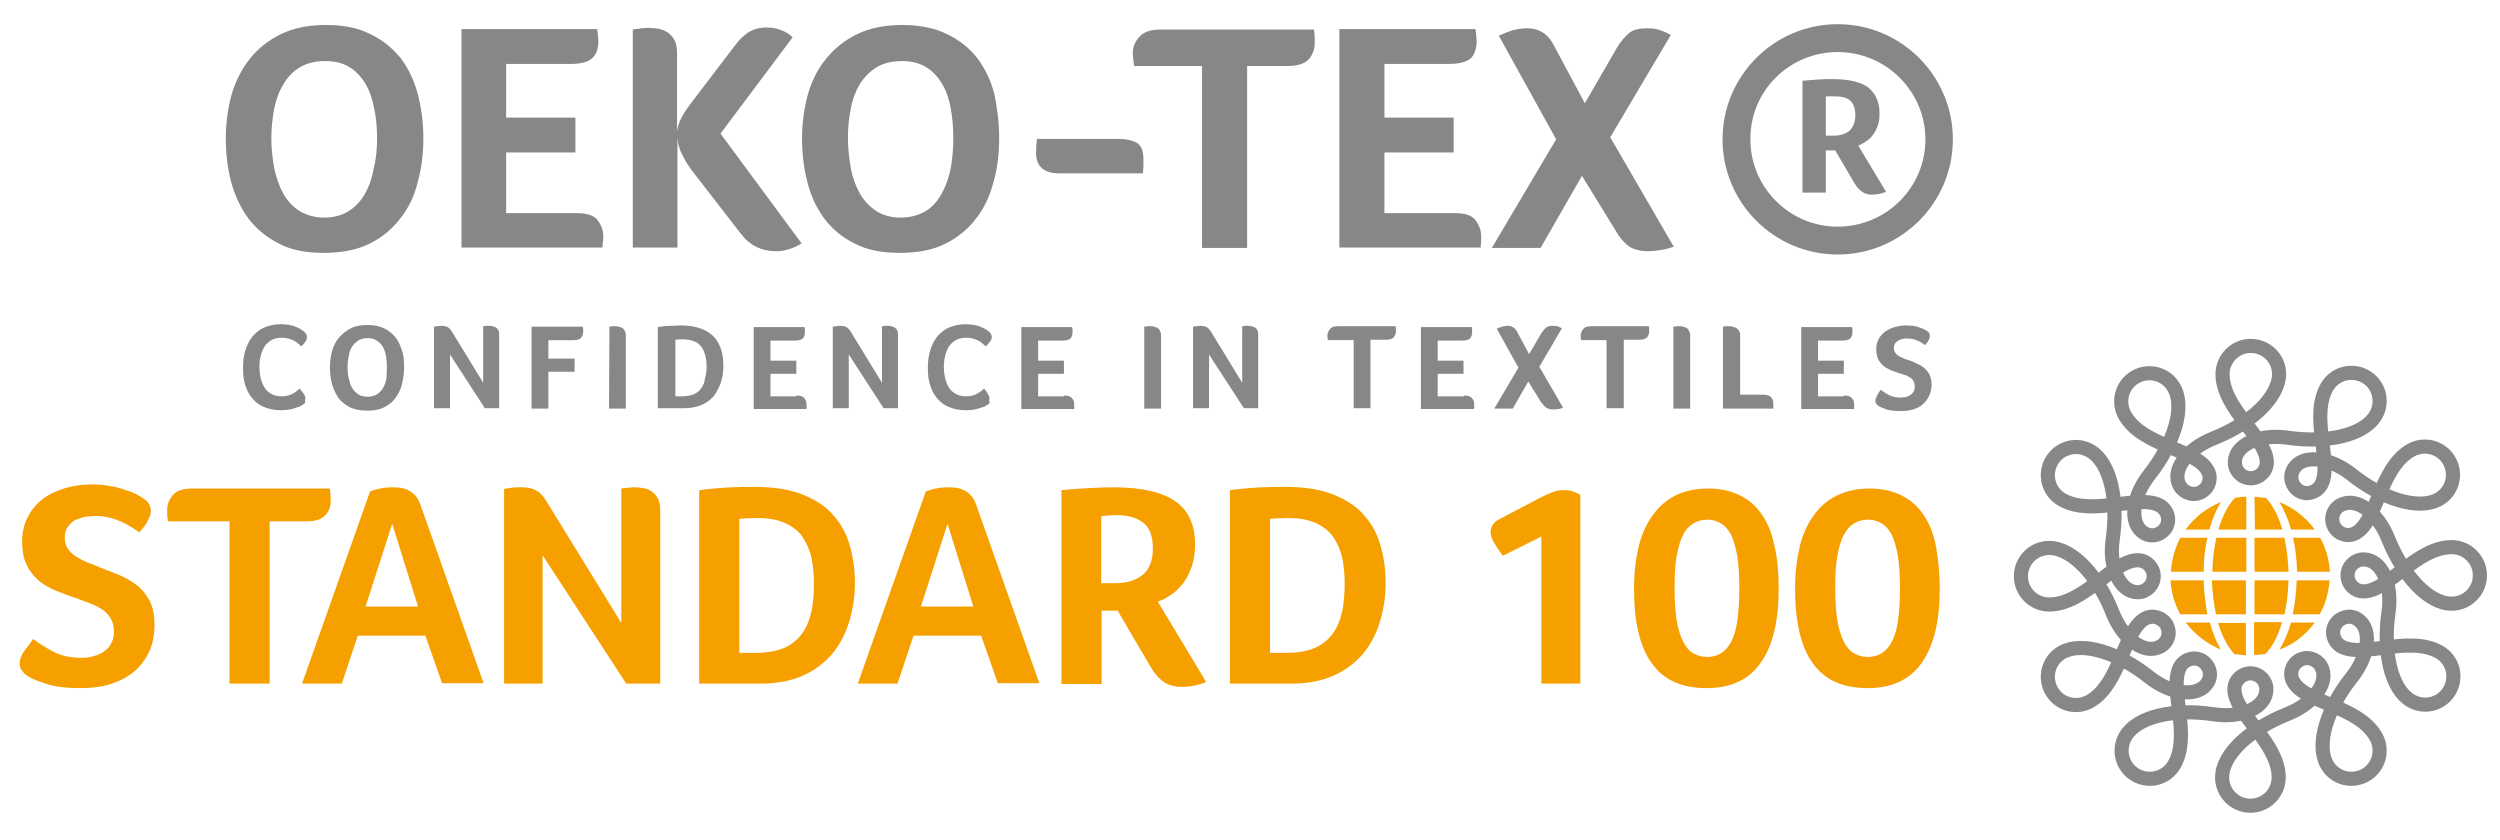 <svg xmlns="http://www.w3.org/2000/svg" xmlns:xlink="http://www.w3.org/1999/xlink" id="layer" x="0px" y="0px" viewBox="0 0 610 205" style="enable-background:new 0 0 610 205;" xml:space="preserve"><style type="text/css">	.st0{fill:#878787;}	.st1{fill:none;stroke:#878787;stroke-width:3.448;stroke-miterlimit:3.864;}	.st2{fill:#F6A000;}</style><g>	<path class="st0" d="M74.2,98.5c-0.1,0.1-0.3,0.3-0.6,0.4c-0.3,0.2-0.6,0.4-1.1,0.5c-0.5,0.2-1,0.3-1.7,0.5   c-0.6,0.1-1.4,0.2-2.2,0.2c-1.6,0-3-0.3-4.2-0.8s-2.1-1.2-2.9-2.2c-0.8-0.9-1.3-2-1.7-3.3c-0.4-1.3-0.5-2.6-0.5-4.2   c0-1.5,0.2-2.9,0.6-4.2c0.4-1.3,1-2.4,1.7-3.3c0.8-0.9,1.7-1.7,2.9-2.2c1.2-0.5,2.5-0.8,4.1-0.8c0.8,0,1.5,0.1,2.1,0.2   s1.2,0.3,1.6,0.5c0.5,0.2,0.9,0.4,1.2,0.6c0.3,0.2,0.5,0.4,0.7,0.5c0.2,0.2,0.3,0.3,0.5,0.6c0.1,0.2,0.2,0.5,0.2,0.7   c0,0.4-0.1,0.8-0.4,1.2c-0.3,0.4-0.6,0.8-1,1.1c-0.2-0.2-0.5-0.5-0.8-0.7c-0.3-0.3-0.6-0.5-1-0.7s-0.8-0.3-1.3-0.5   c-0.5-0.1-1-0.2-1.6-0.2c-1,0-1.9,0.2-2.6,0.6s-1.2,0.9-1.7,1.6c-0.4,0.7-0.7,1.4-0.9,2.3c-0.2,0.8-0.3,1.7-0.3,2.6   s0.1,1.8,0.3,2.7c0.2,0.9,0.5,1.6,0.9,2.3c0.4,0.7,1,1.2,1.7,1.6s1.6,0.6,2.6,0.6c0.6,0,1.1-0.1,1.5-0.2c0.5-0.1,0.9-0.3,1.2-0.5   c0.4-0.2,0.7-0.4,0.9-0.6c0.3-0.2,0.5-0.4,0.7-0.6c0.1,0.1,0.3,0.3,0.4,0.5c0.2,0.2,0.3,0.4,0.5,0.6c0.1,0.2,0.3,0.4,0.4,0.7   c0.1,0.2,0.1,0.4,0.1,0.6c0,0.3-0.1,0.5-0.1,0.7C74.6,98.1,74.5,98.3,74.2,98.5"></path>	<path class="st0" d="M98.6,89.6c0,1.4-0.2,2.8-0.5,4.1c-0.3,1.3-0.9,2.4-1.6,3.4s-1.7,1.7-2.8,2.3c-1.2,0.6-2.5,0.8-4.2,0.8   c-1.6,0-3-0.3-4.1-0.8c-1.1-0.6-2.1-1.3-2.8-2.3c-0.7-1-1.2-2.1-1.6-3.4c-0.3-1.3-0.5-2.6-0.5-4s0.2-2.7,0.5-4   c0.4-1.3,0.9-2.4,1.7-3.3c0.8-0.9,1.7-1.7,2.9-2.3c1.2-0.6,2.5-0.8,4.1-0.8s2.9,0.3,4,0.8s2,1.3,2.8,2.2c0.7,0.9,1.2,2,1.6,3.3   C98.5,86.8,98.6,88.1,98.6,89.6 M94.4,89.6c0-1-0.1-1.9-0.2-2.7c-0.2-0.9-0.4-1.6-0.8-2.3c-0.4-0.6-0.9-1.2-1.5-1.5   c-0.6-0.4-1.3-0.6-2.2-0.6c-0.9,0-1.7,0.2-2.3,0.6c-0.6,0.4-1.1,0.9-1.5,1.5s-0.7,1.4-0.8,2.3c-0.2,0.9-0.3,1.8-0.3,2.7   c0,1,0.1,1.9,0.3,2.7c0.2,0.9,0.4,1.7,0.8,2.3c0.4,0.7,0.9,1.2,1.5,1.6s1.4,0.6,2.3,0.6s1.6-0.2,2.3-0.6c0.6-0.4,1.1-0.9,1.5-1.6   s0.6-1.4,0.8-2.3C94.3,91.5,94.4,90.6,94.4,89.6"></path>	<path class="st0" d="M121.8,99.6h-3.5l-8.5-13.1v13.1h-3.9V79.7c0.2,0,0.5-0.1,0.8-0.1s0.7-0.1,1-0.1c0.6,0,1.1,0.1,1.5,0.3   c0.4,0.2,0.7,0.6,1,1l7.7,12.6V79.6c0.3,0,0.5-0.1,0.8-0.1c0.2,0,0.4,0,0.6,0c0.3,0,0.6,0,0.9,0.1c0.3,0.1,0.6,0.2,0.8,0.3   c0.2,0.2,0.5,0.4,0.6,0.7c0.2,0.3,0.2,0.7,0.2,1.2L121.8,99.6L121.8,99.6z"></path>	<path class="st0" d="M133.8,87.5h6.4v3.2h-6.4v9h-4.1v-20h12.5c0,0.2,0.1,0.4,0.1,0.6c0,0.1,0,0.3,0,0.6c0,0.6-0.2,1.1-0.5,1.5   s-1,0.6-1.9,0.6h-6.1V87.5z"></path>	<path class="st0" d="M148.7,79.7c0.3,0,0.5-0.1,0.8-0.1s0.5,0,0.6,0c0.3,0,0.6,0,0.9,0.1c0.3,0.1,0.6,0.2,0.8,0.3   c0.3,0.2,0.5,0.4,0.6,0.7c0.2,0.3,0.3,0.7,0.3,1.2v17.8h-4.1L148.7,79.7L148.7,79.7z"></path>	<path class="st0" d="M176.5,89.3c0,1.4-0.2,2.7-0.6,4c-0.4,1.2-1,2.3-1.7,3.3c-0.8,0.9-1.8,1.7-3,2.2s-2.6,0.8-4.3,0.8h-6.4V79.8   c1.3-0.2,2.4-0.3,3.3-0.3c0.9,0,1.7-0.1,2.3-0.1c2,0,3.6,0.3,5,0.8c1.3,0.5,2.4,1.2,3.2,2.1s1.3,1.9,1.7,3.1   C176.4,86.7,176.5,88,176.5,89.3 M172.4,89.4c0-0.9-0.1-1.8-0.3-2.6c-0.2-0.8-0.5-1.5-0.9-2.1s-1-1.1-1.8-1.4   c-0.7-0.3-1.7-0.5-2.8-0.5c-0.6,0-1.2,0-1.8,0.1v13.8h1.6c1.2,0,2.1-0.2,2.9-0.5c0.8-0.4,1.4-0.8,1.8-1.5c0.5-0.6,0.8-1.4,0.9-2.3   C172.3,91.4,172.4,90.4,172.4,89.4"></path>	<path class="st0" d="M194.3,96.5c1,0,1.6,0.2,2,0.7c0.3,0.4,0.5,0.9,0.5,1.5c0,0.2,0,0.4,0,0.6c0,0.1,0,0.3,0,0.5h-12.9v-20h12.4   c0,0.2,0.1,0.4,0.1,0.6c0,0.1,0,0.3,0,0.6c0,0.7-0.2,1.2-0.5,1.6c-0.4,0.3-1,0.5-2,0.5H188V88h6.3v3.2H188v5.5h6.3V96.5z"></path>	<path class="st0" d="M219.1,99.6h-3.5l-8.5-13.1v13.1h-3.9V79.7c0.2,0,0.5-0.1,0.8-0.1s0.7-0.1,1-0.1c0.6,0,1.1,0.1,1.5,0.3   c0.4,0.2,0.7,0.6,1,1l7.7,12.6V79.6c0.3,0,0.5-0.1,0.8-0.1c0.2,0,0.4,0,0.6,0c0.3,0,0.6,0,0.9,0.1c0.3,0.1,0.6,0.2,0.8,0.3   c0.2,0.2,0.5,0.4,0.6,0.7c0.2,0.3,0.2,0.7,0.2,1.2L219.1,99.6L219.1,99.6z"></path>	<path class="st0" d="M241.3,98.5c-0.1,0.1-0.3,0.3-0.6,0.4c-0.3,0.2-0.6,0.4-1.1,0.5c-0.5,0.2-1,0.3-1.7,0.5   c-0.6,0.1-1.4,0.2-2.2,0.2c-1.6,0-3-0.3-4.2-0.8s-2.1-1.2-2.9-2.2c-0.8-0.9-1.3-2-1.7-3.3s-0.5-2.6-0.5-4.2c0-1.5,0.2-2.9,0.6-4.2   c0.4-1.3,1-2.4,1.7-3.3c0.8-0.9,1.7-1.7,2.9-2.2s2.5-0.8,4.1-0.8c0.8,0,1.5,0.1,2.1,0.2s1.2,0.3,1.6,0.5c0.5,0.2,0.9,0.4,1.2,0.6   s0.5,0.4,0.7,0.5c0.2,0.2,0.3,0.3,0.5,0.6c0.1,0.2,0.2,0.5,0.2,0.7c0,0.4-0.1,0.8-0.5,1.2c-0.3,0.4-0.6,0.8-1,1.1   c-0.2-0.2-0.5-0.5-0.8-0.7c-0.3-0.3-0.6-0.5-1-0.7s-0.8-0.3-1.3-0.5c-0.5-0.1-1-0.2-1.6-0.2c-1,0-1.9,0.2-2.6,0.6   c-0.7,0.4-1.2,0.9-1.7,1.6c-0.4,0.7-0.7,1.4-0.9,2.3c-0.2,0.8-0.3,1.7-0.3,2.6s0.1,1.8,0.3,2.7c0.2,0.9,0.5,1.6,0.9,2.3   c0.4,0.7,1,1.2,1.7,1.6s1.6,0.6,2.6,0.6c0.6,0,1.1-0.1,1.5-0.2c0.5-0.1,0.9-0.3,1.2-0.5c0.4-0.2,0.7-0.4,0.9-0.6   c0.3-0.2,0.5-0.4,0.7-0.6c0.1,0.1,0.3,0.3,0.4,0.5c0.2,0.2,0.3,0.4,0.4,0.6c0.1,0.2,0.3,0.4,0.4,0.7c0.1,0.2,0.1,0.4,0.1,0.6   c0,0.3,0,0.5-0.1,0.7C241.7,98.1,241.5,98.3,241.3,98.5"></path>	<path class="st0" d="M259.6,96.5c1,0,1.6,0.2,2,0.7s0.5,0.9,0.5,1.5c0,0.2,0,0.4,0,0.6c0,0.1,0,0.3,0,0.5h-12.9v-20h12.4   c0,0.2,0.1,0.4,0.1,0.6c0,0.1,0,0.3,0,0.6c0,0.7-0.2,1.2-0.5,1.6c-0.4,0.3-1,0.5-2,0.5h-5.9V88h6.3v3.2h-6.3v5.5h6.3V96.5z"></path>	<path class="st0" d="M279.3,79.7c0.3,0,0.5-0.1,0.8-0.1s0.5,0,0.6,0c0.3,0,0.6,0,0.9,0.1s0.6,0.2,0.8,0.3c0.3,0.2,0.5,0.4,0.6,0.7   c0.2,0.3,0.3,0.7,0.3,1.2v17.8h-4.1v-20H279.3z"></path>	<path class="st0" d="M307,99.6h-3.5L295,86.5v13.1h-3.9V79.7c0.2,0,0.5-0.1,0.8-0.1s0.7-0.1,1-0.1c0.6,0,1.1,0.1,1.5,0.3   c0.4,0.2,0.7,0.6,1,1l7.7,12.6V79.6c0.3,0,0.5-0.1,0.8-0.1c0.2,0,0.4,0,0.6,0c0.3,0,0.6,0,0.9,0.1s0.6,0.2,0.8,0.3   c0.3,0.2,0.5,0.4,0.6,0.7c0.2,0.3,0.2,0.7,0.2,1.2V99.6z"></path>	<path class="st0" d="M330.2,83H324l0,0c0-0.2-0.1-0.4-0.1-0.6s0-0.4,0-0.6c0-0.5,0.2-1,0.6-1.5s1-0.7,2-0.7h14   c0.1,0.4,0.1,0.8,0.1,1.3s-0.2,1-0.5,1.4c-0.4,0.4-1,0.6-1.9,0.6h-3.8v16.7h-4.1V83H330.2z"></path>	<path class="st0" d="M357.2,96.5c1,0,1.6,0.2,2,0.7s0.5,0.9,0.5,1.5c0,0.2,0,0.4,0,0.6c0,0.1,0,0.3-0.1,0.5h-12.9v-20h12.4   c0,0.2,0.1,0.4,0.1,0.6c0,0.1,0,0.3,0,0.6c0,0.7-0.2,1.2-0.5,1.6c-0.4,0.3-1,0.5-2,0.5h-5.9V88h6.3v3.2h-6.3v5.5h6.4V96.5z"></path>	<path class="st0" d="M372.9,93.1l-3.8,6.6h-4.5l5.9-10l-5.3-9.5c0.4-0.2,0.8-0.3,1.3-0.5c0.4-0.1,0.9-0.2,1.3-0.2   c1.1,0,1.9,0.5,2.4,1.5l2.9,5.4l3-5.1c0.4-0.6,0.8-1.1,1.2-1.4c0.4-0.3,0.9-0.4,1.6-0.4c0.4,0,0.8,0.1,1.1,0.1   c0.3,0.1,0.7,0.3,1.1,0.5l-5.5,9.4l5.8,10c-0.4,0.1-0.8,0.3-1.2,0.3c-0.4,0.1-0.8,0.1-1.2,0.1c-0.8,0-1.4-0.2-1.8-0.5   s-0.8-0.8-1.2-1.3L372.9,93.1z"></path>	<path class="st0" d="M392,83h-6.2l0,0c0-0.2-0.1-0.4-0.1-0.6s0-0.4,0-0.6c0-0.5,0.2-1,0.6-1.5s1-0.7,2-0.7h14   c0.1,0.4,0.1,0.8,0.1,1.3s-0.2,1-0.5,1.4c-0.4,0.4-1,0.6-1.9,0.6h-3.8v16.7H392V83z"></path>	<path class="st0" d="M408.4,79.7c0.3,0,0.5-0.1,0.8-0.1s0.5,0,0.6,0c0.3,0,0.6,0,0.9,0.1s0.6,0.2,0.8,0.3c0.3,0.2,0.5,0.4,0.6,0.7   c0.2,0.3,0.3,0.7,0.3,1.2v17.8h-4.1v-20H408.4z"></path>	<path class="st0" d="M424.5,96.3h5.8c0.5,0,0.9,0.1,1.2,0.2c0.3,0.1,0.6,0.3,0.7,0.5c0.2,0.2,0.3,0.4,0.4,0.7   c0.1,0.3,0.1,0.5,0.1,0.8c0,0.2,0,0.4,0,0.7c0,0.3,0,0.4,0,0.5h-12.3v-20c0.3,0,0.6-0.1,0.8-0.1c0.3,0,0.5,0,0.6,0   c0.3,0,0.6,0,0.9,0.1s0.6,0.2,0.9,0.3c0.3,0.2,0.5,0.4,0.7,0.7c0.2,0.3,0.3,0.7,0.3,1.2v14.4H424.5z"></path>	<path class="st0" d="M449.9,96.5c1,0,1.6,0.2,2,0.7c0.4,0.4,0.5,0.9,0.5,1.5c0,0.2,0,0.4,0,0.6c0,0.1,0,0.3,0,0.5h-12.9v-20h12.4   c0,0.2,0.1,0.4,0.1,0.6c0,0.1,0,0.3,0,0.6c0,0.7-0.2,1.2-0.5,1.6c-0.4,0.3-1,0.5-2,0.5h-5.9V88h6.3v3.2h-6.3v5.5h6.3V96.5z"></path>	<path class="st0" d="M458.9,95.1c0.6,0.4,1.2,0.9,2,1.3s1.8,0.6,2.9,0.6c0.4,0,0.8-0.1,1.2-0.1c0.4-0.1,0.8-0.3,1.1-0.5   c0.3-0.2,0.6-0.5,0.8-0.8c0.2-0.3,0.3-0.8,0.3-1.3s-0.1-1-0.3-1.3c-0.2-0.4-0.5-0.7-0.9-0.9c-0.4-0.3-0.8-0.5-1.3-0.6   c-0.5-0.2-1-0.4-1.5-0.5c-0.6-0.2-1.3-0.5-1.9-0.7c-0.6-0.3-1.2-0.6-1.7-1s-0.9-0.9-1.3-1.6c-0.3-0.6-0.5-1.5-0.5-2.5   s0.2-1.8,0.6-2.5s0.9-1.3,1.6-1.8s1.4-0.8,2.3-1.1c0.9-0.2,1.8-0.4,2.7-0.4c0.7,0,1.3,0.1,1.8,0.1c0.6,0.1,1.1,0.2,1.5,0.4   c0.4,0.1,0.8,0.3,1.1,0.4c0.3,0.1,0.5,0.3,0.7,0.4c0.6,0.3,0.8,0.8,0.8,1.3c0,0.2-0.1,0.6-0.3,1c-0.2,0.4-0.5,0.8-0.9,1.2   c-0.5-0.4-1.1-0.8-1.9-1.1c-0.8-0.4-1.6-0.5-2.5-0.5c-0.4,0-0.7,0-1.1,0.1s-0.7,0.2-1,0.4c-0.3,0.2-0.6,0.4-0.8,0.7   c-0.2,0.3-0.3,0.7-0.3,1.1s0.1,0.8,0.3,1.1c0.2,0.3,0.5,0.6,0.8,0.8c0.3,0.2,0.7,0.4,1.2,0.6c0.4,0.2,0.9,0.4,1.4,0.5   c0.6,0.2,1.3,0.5,1.9,0.8s1.3,0.6,1.8,1.1c0.5,0.4,1,1,1.3,1.6s0.5,1.5,0.5,2.4c0,1.1-0.2,2-0.6,2.8s-0.9,1.5-1.5,2   c-0.6,0.6-1.4,1-2.4,1.3c-0.9,0.3-1.9,0.4-3,0.4c-1.4,0-2.6-0.1-3.5-0.4s-1.5-0.6-1.9-0.8c-0.2-0.2-0.4-0.3-0.6-0.6   c-0.2-0.2-0.2-0.5-0.2-0.7c0-0.3,0.1-0.7,0.4-1.2C458.3,95.9,458.6,95.5,458.9,95.1"></path>	<path class="st0" d="M103.3,33.6c0,3.8-0.4,7.4-1.4,10.9c-0.8,3.4-2.3,6.4-4.3,8.9c-2,2.6-4.5,4.6-7.5,6.1   c-3.1,1.5-6.8,2.2-11.2,2.2c-4.3,0-7.9-0.7-10.9-2.3c-3-1.5-5.5-3.6-7.4-6.1c-1.9-2.6-3.3-5.6-4.2-8.9c-0.9-3.4-1.3-7-1.3-10.7   s0.5-7.2,1.4-10.6c1-3.4,2.5-6.3,4.5-8.8s4.5-4.5,7.6-6s6.7-2.2,11-2.2c4.2,0,7.8,0.7,10.7,2.2c3,1.4,5.4,3.4,7.4,5.8   c1.9,2.5,3.3,5.4,4.2,8.7C102.8,26.2,103.3,29.8,103.3,33.6 M92,33.7c0-2.5-0.2-5-0.7-7.2c-0.4-2.3-1.1-4.3-2.1-6s-2.3-3.1-3.9-4.1   s-3.6-1.5-5.9-1.5c-2.5,0-4.5,0.5-6.2,1.5s-3,2.4-4,4.1c-1.1,1.7-1.8,3.7-2.3,6c-0.4,2.3-0.7,4.7-0.7,7.2c0,2.6,0.3,5,0.7,7.3   c0.5,2.3,1.2,4.4,2.2,6.2c1,1.8,2.3,3.2,4,4.3c1.7,1,3.7,1.6,6,1.6c2.4,0,4.4-0.6,6-1.6s3-2.5,4-4.3s1.7-3.8,2.1-6.2   C91.8,38.7,92,36.3,92,33.7"></path>	<path class="st0" d="M140.6,52c2.5,0,4.3,0.5,5.2,1.7s1.4,2.5,1.4,3.9c0,0.6,0,1.1-0.1,1.5c0,0.4-0.1,0.8-0.1,1.3h-34.4V7.1h33.1   c0.1,0.6,0.2,1.1,0.2,1.5S146,9.5,146,10c0,1.9-0.5,3.3-1.5,4.2c-0.9,0.9-2.7,1.4-5.3,1.4h-15.7v13.1h16.9v8.5h-16.9V52H140.6z"></path>	<path class="st0" d="M154.4,7.2c0.8-0.1,1.5-0.2,2.2-0.3s1.3-0.1,1.6-0.1c0.8,0,1.6,0.1,2.4,0.2c0.8,0.1,1.6,0.5,2.3,0.9   c0.7,0.5,1.2,1.1,1.7,1.9c0.4,0.8,0.6,1.9,0.6,3.2v19.2c0.1-1.2,0.5-2.4,1.1-3.5c0.6-1.2,1.4-2.3,2.2-3.4L179.4,11   c1.2-1.6,2.4-2.7,3.7-3.4c1.2-0.6,2.5-0.9,3.8-0.9c1.4,0,2.7,0.2,3.8,0.7c1.1,0.4,2,1,2.7,1.7l-17.6,23.5l19.8,26.8   c-2,1.2-4.1,1.9-6.2,1.9c-3.6,0-6.4-1.4-8.5-4.1l-11.7-15.1c-1-1.3-1.9-2.6-2.6-4.1c-0.8-1.4-1.2-2.8-1.3-4.4v26.8h-10.9V7.2z"></path>	<path class="st0" d="M243.8,33.6c0,3.8-0.4,7.4-1.4,10.9c-0.9,3.4-2.3,6.4-4.3,8.9c-2,2.6-4.5,4.6-7.5,6.1s-6.8,2.2-11.1,2.2   s-8-0.7-11-2.3c-3.1-1.5-5.5-3.6-7.4-6.1c-1.9-2.6-3.3-5.6-4.1-8.9c-0.9-3.4-1.3-7-1.3-10.7s0.5-7.2,1.4-10.6   c1-3.4,2.4-6.3,4.5-8.8c2-2.5,4.5-4.5,7.6-6s6.7-2.2,11-2.2c4.1,0,7.8,0.7,10.8,2.2c3,1.4,5.5,3.4,7.4,5.8c1.9,2.5,3.3,5.4,4.2,8.7   C243.3,26.2,243.8,29.8,243.8,33.6 M232.6,33.7c0-2.5-0.2-5-0.6-7.2c-0.4-2.3-1.1-4.3-2.1-6s-2.3-3.1-3.9-4.1   c-1.6-1-3.6-1.5-5.9-1.5c-2.4,0-4.5,0.5-6.2,1.5c-1.6,1-3,2.4-4.1,4.1c-1,1.7-1.8,3.7-2.2,6c-0.5,2.3-0.7,4.7-0.7,7.2   c0,2.6,0.3,5,0.7,7.3s1.2,4.4,2.2,6.2c1,1.8,2.4,3.2,4,4.3c1.6,1,3.6,1.6,6,1.6c2.3,0,4.4-0.6,6.1-1.6c1.6-1,2.9-2.5,3.9-4.3   s1.7-3.8,2.2-6.2C232.4,38.7,232.6,36.3,232.6,33.7"></path>	<path class="st0" d="M258.5,42.3c-3.8,0-5.7-1.7-5.7-5c0-1.2,0.1-2.3,0.2-3.4h20c1.7,0,3.2,0.3,4.3,0.9c1.1,0.6,1.7,1.9,1.7,4.1   v1.7c-0.1,0.6-0.1,1.1-0.1,1.7L258.5,42.3L258.5,42.3z"></path>	<path class="st0" d="M293.3,16.1h-16.6V16c-0.1-0.7-0.1-1.2-0.2-1.6c0-0.4-0.1-0.9-0.1-1.5c0-1.4,0.5-2.7,1.6-3.9   c1-1.2,2.8-1.8,5.2-1.8h37.4c0.2,1.1,0.2,2.3,0.2,3.4c0,1.4-0.5,2.7-1.4,3.8c-1,1.1-2.7,1.7-5.1,1.7h-10v44.4h-11V16.1z"></path>	<path class="st0" d="M354.8,52c2.6,0,4.3,0.5,5.2,1.7c0.9,1.2,1.4,2.5,1.4,3.9c0,0.6,0,1.1,0,1.5c-0.1,0.4-0.1,0.8-0.1,1.3h-34.5   V7.1H360c0.1,0.6,0.2,1.1,0.2,1.5s0.1,0.9,0.1,1.4c0,1.9-0.5,3.3-1.4,4.2c-1,0.9-2.8,1.4-5.4,1.4h-15.7v13.1h16.9v8.5h-16.9V52   H354.8z"></path>	<path class="st0" d="M386,42.9l-10.1,17.6H364L379.7,34l-14-25.3c1.1-0.5,2.2-0.9,3.3-1.3c1.2-0.3,2.4-0.5,3.6-0.5   c2.9,0,5,1.3,6.4,3.9l7.7,14.4l7.8-13.5c1-1.7,2.1-2.9,3.1-3.7s2.5-1.1,4.3-1.1c1.1,0,2.1,0.1,3,0.4c0.9,0.3,1.8,0.7,2.8,1.2   l-14.8,25l15.5,26.7c-1,0.3-2.1,0.7-3.2,0.8c-1.1,0.2-2.1,0.3-3,0.3c-2.1,0-3.8-0.5-4.9-1.3c-1.1-0.9-2.2-2.1-3-3.6L386,42.9z"></path>	<path class="st0" d="M448.4,12.7c11.8,0,21.4,9.6,21.4,21.3c0,11.8-9.6,21.3-21.4,21.3s-21.3-9.6-21.3-21.3   C427,22.2,436.6,12.7,448.4,12.7 M448.4,5.9c-15.5,0-28.1,12.6-28.1,28.1s12.6,28.1,28.1,28.1s28.1-12.6,28.1-28.1   S463.9,5.9,448.4,5.9"></path>	<path class="st0" d="M458.6,27.6c0,1.2-0.1,2.2-0.4,3c-0.3,0.9-0.7,1.6-1.2,2.3s-1.1,1.2-1.7,1.6c-0.6,0.4-1.2,0.8-1.9,1l6.8,11.3   c-0.5,0.2-1.1,0.4-1.6,0.5c-0.6,0.1-1.2,0.2-1.7,0.2c-1,0-1.9-0.2-2.5-0.7c-0.7-0.4-1.3-1.1-1.9-2.1l-4.7-8h-2.3V47h-5.7V19.7   c1.3-0.1,2.5-0.2,3.8-0.3s2.4-0.1,3.5-0.1c4,0,6.9,0.7,8.7,2C457.6,22.8,458.6,24.8,458.6,27.6 M452.7,28.1c0-1.7-0.5-2.9-1.3-3.6   c-0.9-0.7-2.1-1-3.7-1c-0.5,0-0.9,0-1.3,0s-0.7,0-0.9,0.1v9.5h1.9c1.6,0,2.9-0.4,3.9-1.2C452.2,31,452.7,29.8,452.7,28.1"></path></g><g>	<path class="st1" d="M540,107c-6.5,2.6-10.3,7.9-8.1,11.6c1.1,1.8,3.4,2.5,5.3,1.4c1.9-1.1,2.5-3.5,1.4-5.3   c-3-5.2-15.8-5.8-20.1-13.3c-1.9-3.3-0.8-7.5,2.5-9.4s7.5-0.8,9.4,2.5c2.9,4.9,0,13.8-6,21.4c-4.3,5.5-4.9,12-1.2,14.2   c1.9,1.1,4.2,0.4,5.3-1.4c1.1-1.9,0.4-4.2-1.4-5.3c-5.2-3-16.6,2.8-24-1.5c-3.3-1.9-4.4-6.1-2.5-9.4s6.1-4.4,9.4-2.5   c4.9,2.8,6.9,11.9,5.5,21.6c-1,6.9,1.8,12.9,6.1,12.9c2.1,0,3.9-1.7,3.9-3.9c0-2.1-1.7-3.9-3.9-3.9c-6,0-13,10.8-21.6,10.8   c-3.8,0-6.9-3.1-6.9-6.9s3.1-6.9,6.9-6.9c5.7,0,12,6.9,15.5,15.9c2.6,6.5,7.9,10.3,11.7,8.1c1.9-1.1,2.5-3.4,1.4-5.3   c-1.1-1.8-3.5-2.5-5.3-1.4c-5.2,3-5.9,15.8-13.3,20.1c-3.3,1.9-7.5,0.8-9.4-2.5s-0.8-7.5,2.5-9.4c4.9-2.8,13.8,0,21.4,6.1   c5.5,4.3,12,4.9,14.2,1.2c1.1-1.9,0.4-4.2-1.4-5.3c-1.9-1.1-4.2-0.4-5.3,1.4c-3,5.2,2.8,16.6-1.5,24c-1.9,3.3-6.1,4.4-9.4,2.5   c-3.3-1.9-4.4-6.1-2.5-9.4c2.8-4.9,11.9-6.9,21.6-5.4c6.9,1,12.8-1.7,12.8-6.1c0-2.1-1.7-3.9-3.9-3.9c-2.1,0-3.9,1.7-3.9,3.9   c0,6,10.8,13,10.8,21.5c0,3.8-3.1,6.9-6.9,6.9c-3.8,0-6.9-3.1-6.9-6.9c0-5.7,6.9-11.9,16-15.5c6.5-2.6,10.3-7.9,8.1-11.7   c-1.1-1.8-3.4-2.5-5.3-1.4c-1.9,1.1-2.5,3.5-1.4,5.3c3,5.2,15.8,5.8,20.1,13.3c1.9,3.3,0.8,7.5-2.5,9.4s-7.5,0.8-9.4-2.5   c-2.8-4.9,0-13.8,6.1-21.4c4.3-5.5,4.9-12,1.2-14.2c-1.8-1.1-4.2-0.4-5.3,1.4c-1.1,1.9-0.4,4.2,1.4,5.3c5.2,3,16.6-2.8,24,1.4   c3.3,1.9,4.4,6.1,2.5,9.4s-6.1,4.4-9.4,2.5c-4.9-2.8-6.9-12-5.5-21.6c1-6.9-1.7-12.9-6.1-12.9c-2.1,0-3.9,1.7-3.9,3.9   c0,2.1,1.7,3.9,3.9,3.9c6,0,13-10.8,21.5-10.8c3.8,0,6.9,3.1,6.9,6.9s-3.1,6.9-6.9,6.9c-5.7,0-11.9-6.9-15.5-15.9   c-2.6-6.5-7.9-10.3-11.7-8.1c-1.8,1-2.5,3.4-1.4,5.3s3.5,2.5,5.3,1.4c5.2-3,5.8-15.8,13.3-20.1c3.3-1.9,7.5-0.8,9.4,2.5   s0.8,7.5-2.5,9.4c-4.9,2.8-13.8,0-21.4-6.1c-5.5-4.3-12-4.9-14.1-1.2c-1.1,1.9-0.4,4.2,1.4,5.3c1.8,1.1,4.2,0.4,5.3-1.4   c3-5.2-2.8-16.6,1.5-24c1.9-3.3,6.1-4.4,9.4-2.5c3.3,1.9,4.4,6.1,2.5,9.4c-2.8,4.9-11.9,6.9-21.5,5.5c-6.9-1-12.9,1.7-12.9,6   c0,2.1,1.7,3.9,3.9,3.9c2.1,0,3.9-1.7,3.9-3.9c0-6-10.8-13-10.8-21.5c0-3.8,3.1-6.9,6.9-6.9c3.8,0,6.9,3.1,6.9,6.9   C556,97.1,549.1,103.4,540,107z"></path></g><g>	<path class="st2" d="M529.7,139.5c0.2-3,1-5.8,2.3-8.3h6.6c-0.6,2.6-0.9,5.4-0.9,8.3H529.7z"></path>	<path class="st2" d="M539.2,151.9c0.7,2.5,1.6,4.8,2.7,6.6c-3.4-1.4-6.4-3.7-8.6-6.6H539.2z"></path>	<path class="st2" d="M537.7,141.6c0.1,2.9,0.4,5.7,0.9,8.3H532c-1.4-2.5-2.2-5.3-2.4-8.3H537.7z"></path>	<path class="st2" d="M533.3,129.2c2.2-3,5.1-5.3,8.6-6.7c-1.1,1.8-2.1,4.1-2.8,6.7H533.3z"></path>	<path class="st2" d="M556.2,122.5c3.4,1.4,6.4,3.7,8.6,6.7H559C558.3,126.6,557.3,124.4,556.2,122.5"></path>	<path class="st2" d="M564.8,151.9c-2.2,3-5.1,5.3-8.6,6.6c1.1-1.8,2.1-4.1,2.8-6.6H564.8z"></path>	<path class="st2" d="M568.4,141.6c-0.2,3-1,5.8-2.4,8.3h-6.6c0.6-2.6,0.9-5.4,1-8.3H568.4z"></path>	<path class="st2" d="M566.1,131.2c1.4,2.5,2.2,5.3,2.4,8.3h-8c-0.1-2.9-0.4-5.7-1-8.3H566.1z"></path>	<path class="st2" d="M545.3,121.5c0.9-0.2,1.8-0.3,2.8-0.3v8h-6.8C542.3,125.8,543.7,123.2,545.3,121.5"></path>	<path class="st2" d="M539.8,139.5c0.1-3,0.4-5.8,1-8.3h7.3v8.3H539.8z"></path>	<path class="st2" d="M540.7,149.9c-0.5-2.5-0.9-5.3-1-8.3h8.3v8.3H540.7z"></path>	<path class="st2" d="M548,159.9c-0.9-0.1-1.8-0.2-2.8-0.3c-1.6-1.7-3-4.3-4-7.6h6.8V159.9z"></path>	<path class="st2" d="M556.8,151.9c-1,3.4-2.4,6-4,7.6c-0.9,0.2-1.8,0.3-2.8,0.3v-8h6.8V151.9z"></path>	<path class="st2" d="M558.4,141.6c-0.1,3-0.4,5.8-1,8.3h-7.3v-8.3H558.4z"></path>	<path class="st2" d="M557.4,131.2c0.5,2.5,0.9,5.3,1,8.3h-8.3v-8.3H557.4z"></path></g><g>	<path class="st2" d="M550.1,121.2c1,0.1,1.9,0.2,2.8,0.3c1.6,1.7,3,4.3,4,7.7h-6.7L550.1,121.2L550.1,121.2z"></path>	<path class="st2" d="M8.1,155.9c1.3,1,3,2.1,4.9,3.1s4.2,1.5,6.9,1.5c1,0,2-0.1,2.9-0.4c1-0.2,1.8-0.6,2.5-1.1s1.4-1.1,1.8-2   c0.5-0.8,0.7-1.8,0.7-3s-0.3-2.3-0.8-3.1c-0.5-0.9-1.2-1.6-2.1-2.2c-0.9-0.6-1.9-1.1-3-1.5s-2.3-0.9-3.5-1.3   c-1.5-0.5-3.1-1.1-4.6-1.7s-2.9-1.4-4.2-2.4c-1.2-1-2.3-2.3-3-3.8c-0.8-1.5-1.2-3.5-1.2-5.9c0-2.3,0.5-4.3,1.4-6s2.1-3.2,3.7-4.4   c1.6-1.2,3.4-2,5.4-2.6s4.2-0.9,6.5-0.9c1.6,0,3,0.1,4.4,0.4c1.4,0.2,2.6,0.5,3.6,0.9c1.1,0.3,2,0.7,2.7,1c0.7,0.4,1.3,0.7,1.7,1   c1.3,0.8,2,1.8,2,3.2c0,0.6-0.2,1.3-0.7,2.3s-1.2,1.9-2.1,2.9c-1.2-0.9-2.7-1.8-4.6-2.7c-1.9-0.8-3.9-1.3-6-1.3   c-0.9,0-1.7,0.1-2.6,0.2c-0.9,0.2-1.7,0.5-2.5,0.8c-0.7,0.4-1.3,1-1.8,1.7s-0.7,1.6-0.7,2.6s0.2,1.9,0.7,2.6s1.1,1.4,1.9,1.9   c0.8,0.5,1.7,1,2.8,1.5c1.1,0.4,2.2,0.8,3.3,1.3c1.5,0.6,3.1,1.2,4.6,1.8c1.6,0.7,3,1.5,4.3,2.5s2.3,2.3,3.1,3.8s1.2,3.5,1.2,5.8   c0,2.5-0.4,4.7-1.3,6.6c-0.9,1.9-2.1,3.5-3.7,4.9c-1.6,1.3-3.5,2.3-5.7,3s-4.6,1-7.3,1c-3.4,0-6.2-0.3-8.3-1s-3.7-1.3-4.6-1.9   c-0.6-0.4-1-0.8-1.4-1.3s-0.6-1.1-0.6-1.8c0-0.8,0.3-1.8,1-2.9C6.7,157.9,7.4,156.9,8.1,155.9"></path></g><g>	<path class="st2" d="M56,127.2H41v-0.1c-0.1-0.6-0.2-1-0.2-1.4s0-0.8,0-1.4c0-1.3,0.5-2.5,1.4-3.5c0.9-1.1,2.5-1.6,4.7-1.6h33.6   c0.1,1,0.2,2,0.2,3.1c0,1.2-0.4,2.4-1.3,3.4s-2.4,1.5-4.6,1.5h-9v39.6H56V127.2z"></path>	<path class="st2" d="M107.9,166.8l-4.1-11.7H87.3l-3.9,11.7h-9.7l16.6-46.9c0.6-0.2,1.4-0.5,2.4-0.7s2.1-0.3,3.3-0.3   c0.5,0,1.1,0.1,1.7,0.1c0.6,0.1,1.3,0.3,1.9,0.6c0.6,0.3,1.2,0.7,1.7,1.3c0.6,0.6,1,1.4,1.3,2.3l15.4,43.5h-10.1V166.8z    M95.7,127.8L89.2,148H102L95.7,127.8z"></path>	<path class="st2" d="M161.1,166.8h-8.3l-20.4-31.3v31.3H123v-47.5c0.5-0.1,1.1-0.2,1.9-0.3c0.8-0.1,1.6-0.1,2.4-0.1   c1.5,0,2.7,0.3,3.6,0.8c0.9,0.5,1.6,1.3,2.3,2.4l18.4,29.9v-32.8c0.7-0.1,1.3-0.2,1.9-0.2c0.6-0.1,1-0.1,1.4-0.1   c0.7,0,1.4,0.1,2.1,0.2c0.7,0.1,1.4,0.4,2,0.8s1.1,1,1.5,1.7s0.6,1.7,0.6,2.8V166.8z"></path>	<path class="st2" d="M208.6,142.2c0,3.4-0.5,6.5-1.4,9.5s-2.3,5.6-4.1,7.8c-1.9,2.2-4.2,4-7.1,5.3c-2.9,1.3-6.3,2-10.2,2h-15.2   v-47.2c3-0.4,5.7-0.6,7.8-0.7c2.2-0.1,4-0.1,5.6-0.1c4.8,0,8.7,0.6,11.9,1.9s5.7,2.9,7.5,5.1c1.9,2.1,3.2,4.6,4,7.5   C208.2,136.1,208.6,139.1,208.6,142.2 M198.6,142.4c0-2.2-0.2-4.3-0.6-6.3c-0.4-1.9-1.2-3.6-2.2-5.1s-2.5-2.6-4.3-3.4   s-4-1.2-6.8-1.2c-1.4,0-2.8,0.1-4.3,0.2v32.7h3.9c2.8,0,5.1-0.4,7-1.2c1.8-0.8,3.3-2,4.4-3.5c1.1-1.5,1.8-3.3,2.3-5.4   C198.4,147.2,198.6,144.9,198.6,142.4"></path>	<path class="st2" d="M243.5,166.8l-4.1-11.7h-16.5l-3.9,11.7h-9.7l16.6-46.9c0.6-0.2,1.4-0.5,2.4-0.7s2.1-0.3,3.3-0.3   c0.5,0,1.1,0.1,1.7,0.1c0.6,0.1,1.3,0.3,1.9,0.6c0.6,0.3,1.2,0.7,1.7,1.3c0.6,0.6,1,1.4,1.3,2.3l15.4,43.5h-10.1V166.8z    M231.2,127.8l-6.5,20.2h12.8L231.2,127.8z"></path>	<path class="st2" d="M291.6,132.9c0,2-0.3,3.7-0.8,5.3c-0.5,1.5-1.2,2.8-2,4c-0.9,1.1-1.8,2.1-2.9,2.8c-1.1,0.8-2.2,1.4-3.4,1.8   l11.8,19.6c-0.9,0.4-1.9,0.7-2.9,0.9c-1,0.2-1.9,0.3-2.9,0.3c-1.8,0-3.2-0.4-4.4-1.1c-1.2-0.8-2.3-2-3.3-3.7l-8.1-13.8h-3.9v17.9   H259v-47.3c2.1-0.2,4.3-0.4,6.6-0.5c2.2-0.1,4.3-0.2,6.1-0.2c6.9,0,12,1.2,15.2,3.5C290,124.6,291.6,128.1,291.6,132.9    M281.3,133.8c0-3-0.8-5.1-2.4-6.3c-1.6-1.2-3.7-1.8-6.4-1.8c-0.9,0-1.6,0-2.2,0.1c-0.6,0-1.1,0.1-1.6,0.1v16.4h3.4   c2.9,0,5.1-0.7,6.8-2.1C280.5,138.8,281.3,136.7,281.3,133.8"></path>	<path class="st2" d="M338.1,142.2c0,3.4-0.5,6.5-1.4,9.5s-2.3,5.6-4.1,7.8c-1.9,2.2-4.2,4-7.1,5.3s-6.3,2-10.2,2h-15.2v-47.2   c3-0.4,5.7-0.6,7.8-0.7c2.2-0.1,4-0.1,5.6-0.1c4.8,0,8.7,0.6,11.9,1.9c3.2,1.3,5.7,2.9,7.5,5.1c1.9,2.1,3.2,4.6,4,7.5   C337.7,136.1,338.1,139.1,338.1,142.2 M328.1,142.4c0-2.2-0.2-4.3-0.6-6.3c-0.4-1.9-1.2-3.6-2.2-5.1c-1-1.4-2.5-2.6-4.3-3.4   s-4-1.2-6.8-1.2c-1.4,0-2.8,0.1-4.3,0.2v32.7h3.9c2.8,0,5.1-0.4,7-1.2c1.8-0.8,3.3-2,4.4-3.5s1.8-3.3,2.3-5.4   C327.9,147.2,328.1,144.9,328.1,142.4"></path>	<path class="st2" d="M376.1,166.8v-35.9l-9.4,4.7c-0.7-0.9-1.3-1.9-2-2.9c-0.6-1-1-2-1-2.9c0-0.6,0.2-1.1,0.5-1.7   c0.4-0.6,0.9-1.1,1.8-1.5l10.1-5.3c1-0.5,1.9-0.9,2.7-1.2c0.9-0.4,1.8-0.5,2.8-0.5s1.8,0.1,2.4,0.4c0.7,0.3,1.2,0.5,1.6,0.7v46.1   L376.1,166.8L376.1,166.8z"></path>	<path class="st2" d="M434,143.6c0,7.8-1.4,13.8-4.3,18s-7.3,6.3-13.3,6.3c-6.1,0-10.5-2-13.4-6.1c-2.9-4-4.3-10.1-4.3-18.2   c0-3.7,0.4-7.1,1.1-10.1s1.9-5.6,3.4-7.7s3.4-3.8,5.6-4.9c2.3-1.1,4.9-1.7,7.9-1.7c3.1,0,5.7,0.6,7.9,1.7c2.2,1.1,4,2.7,5.4,4.8   c1.4,2.1,2.4,4.6,3,7.7C433.7,136.3,434,139.8,434,143.6 M424.4,143.6c0-3.1-0.2-5.8-0.5-7.9c-0.4-2.2-0.9-3.9-1.5-5.2   c-0.7-1.3-1.5-2.2-2.5-2.8c-1-0.6-2.1-0.9-3.3-0.9c-1.2,0-2.4,0.3-3.4,0.9s-1.9,1.5-2.5,2.8c-0.7,1.3-1.2,3-1.6,5.2   s-0.5,4.8-0.5,7.9s0.2,5.7,0.5,7.8c0.4,2.1,0.9,3.8,1.6,5.2c0.7,1.3,1.5,2.3,2.5,2.8c1,0.6,2.1,0.9,3.4,0.9c1.2,0,2.3-0.3,3.3-0.9   s1.8-1.5,2.5-2.8s1.2-3,1.5-5.1C424.2,149.3,424.4,146.7,424.4,143.6"></path>	<path class="st2" d="M473.3,143.6c0,7.8-1.4,13.8-4.3,18s-7.3,6.3-13.3,6.3c-6.1,0-10.5-2-13.4-6.1c-2.9-4-4.3-10.1-4.3-18.2   c0-3.7,0.4-7.1,1.1-10.1s1.9-5.6,3.4-7.7s3.4-3.8,5.7-4.9c2.3-1.1,4.9-1.7,7.9-1.7c3.1,0,5.7,0.6,7.9,1.7c2.2,1.1,4,2.7,5.4,4.8   c1.4,2.1,2.4,4.6,3,7.7C472.9,136.3,473.3,139.8,473.3,143.6 M463.6,143.6c0-3.1-0.2-5.8-0.5-7.9c-0.4-2.2-0.9-3.9-1.5-5.2   c-0.7-1.3-1.5-2.2-2.5-2.8c-1-0.6-2.1-0.9-3.3-0.9c-1.2,0-2.4,0.3-3.4,0.9s-1.8,1.5-2.5,2.8s-1.2,3-1.6,5.2s-0.5,4.8-0.5,7.9   s0.2,5.7,0.5,7.8c0.4,2.1,0.9,3.8,1.6,5.2c0.7,1.3,1.5,2.3,2.5,2.8c1,0.6,2.1,0.9,3.4,0.9c1.2,0,2.3-0.3,3.3-0.9s1.8-1.5,2.5-2.8   s1.2-3,1.5-5.1C463.4,149.3,463.6,146.7,463.6,143.6"></path></g></svg>
